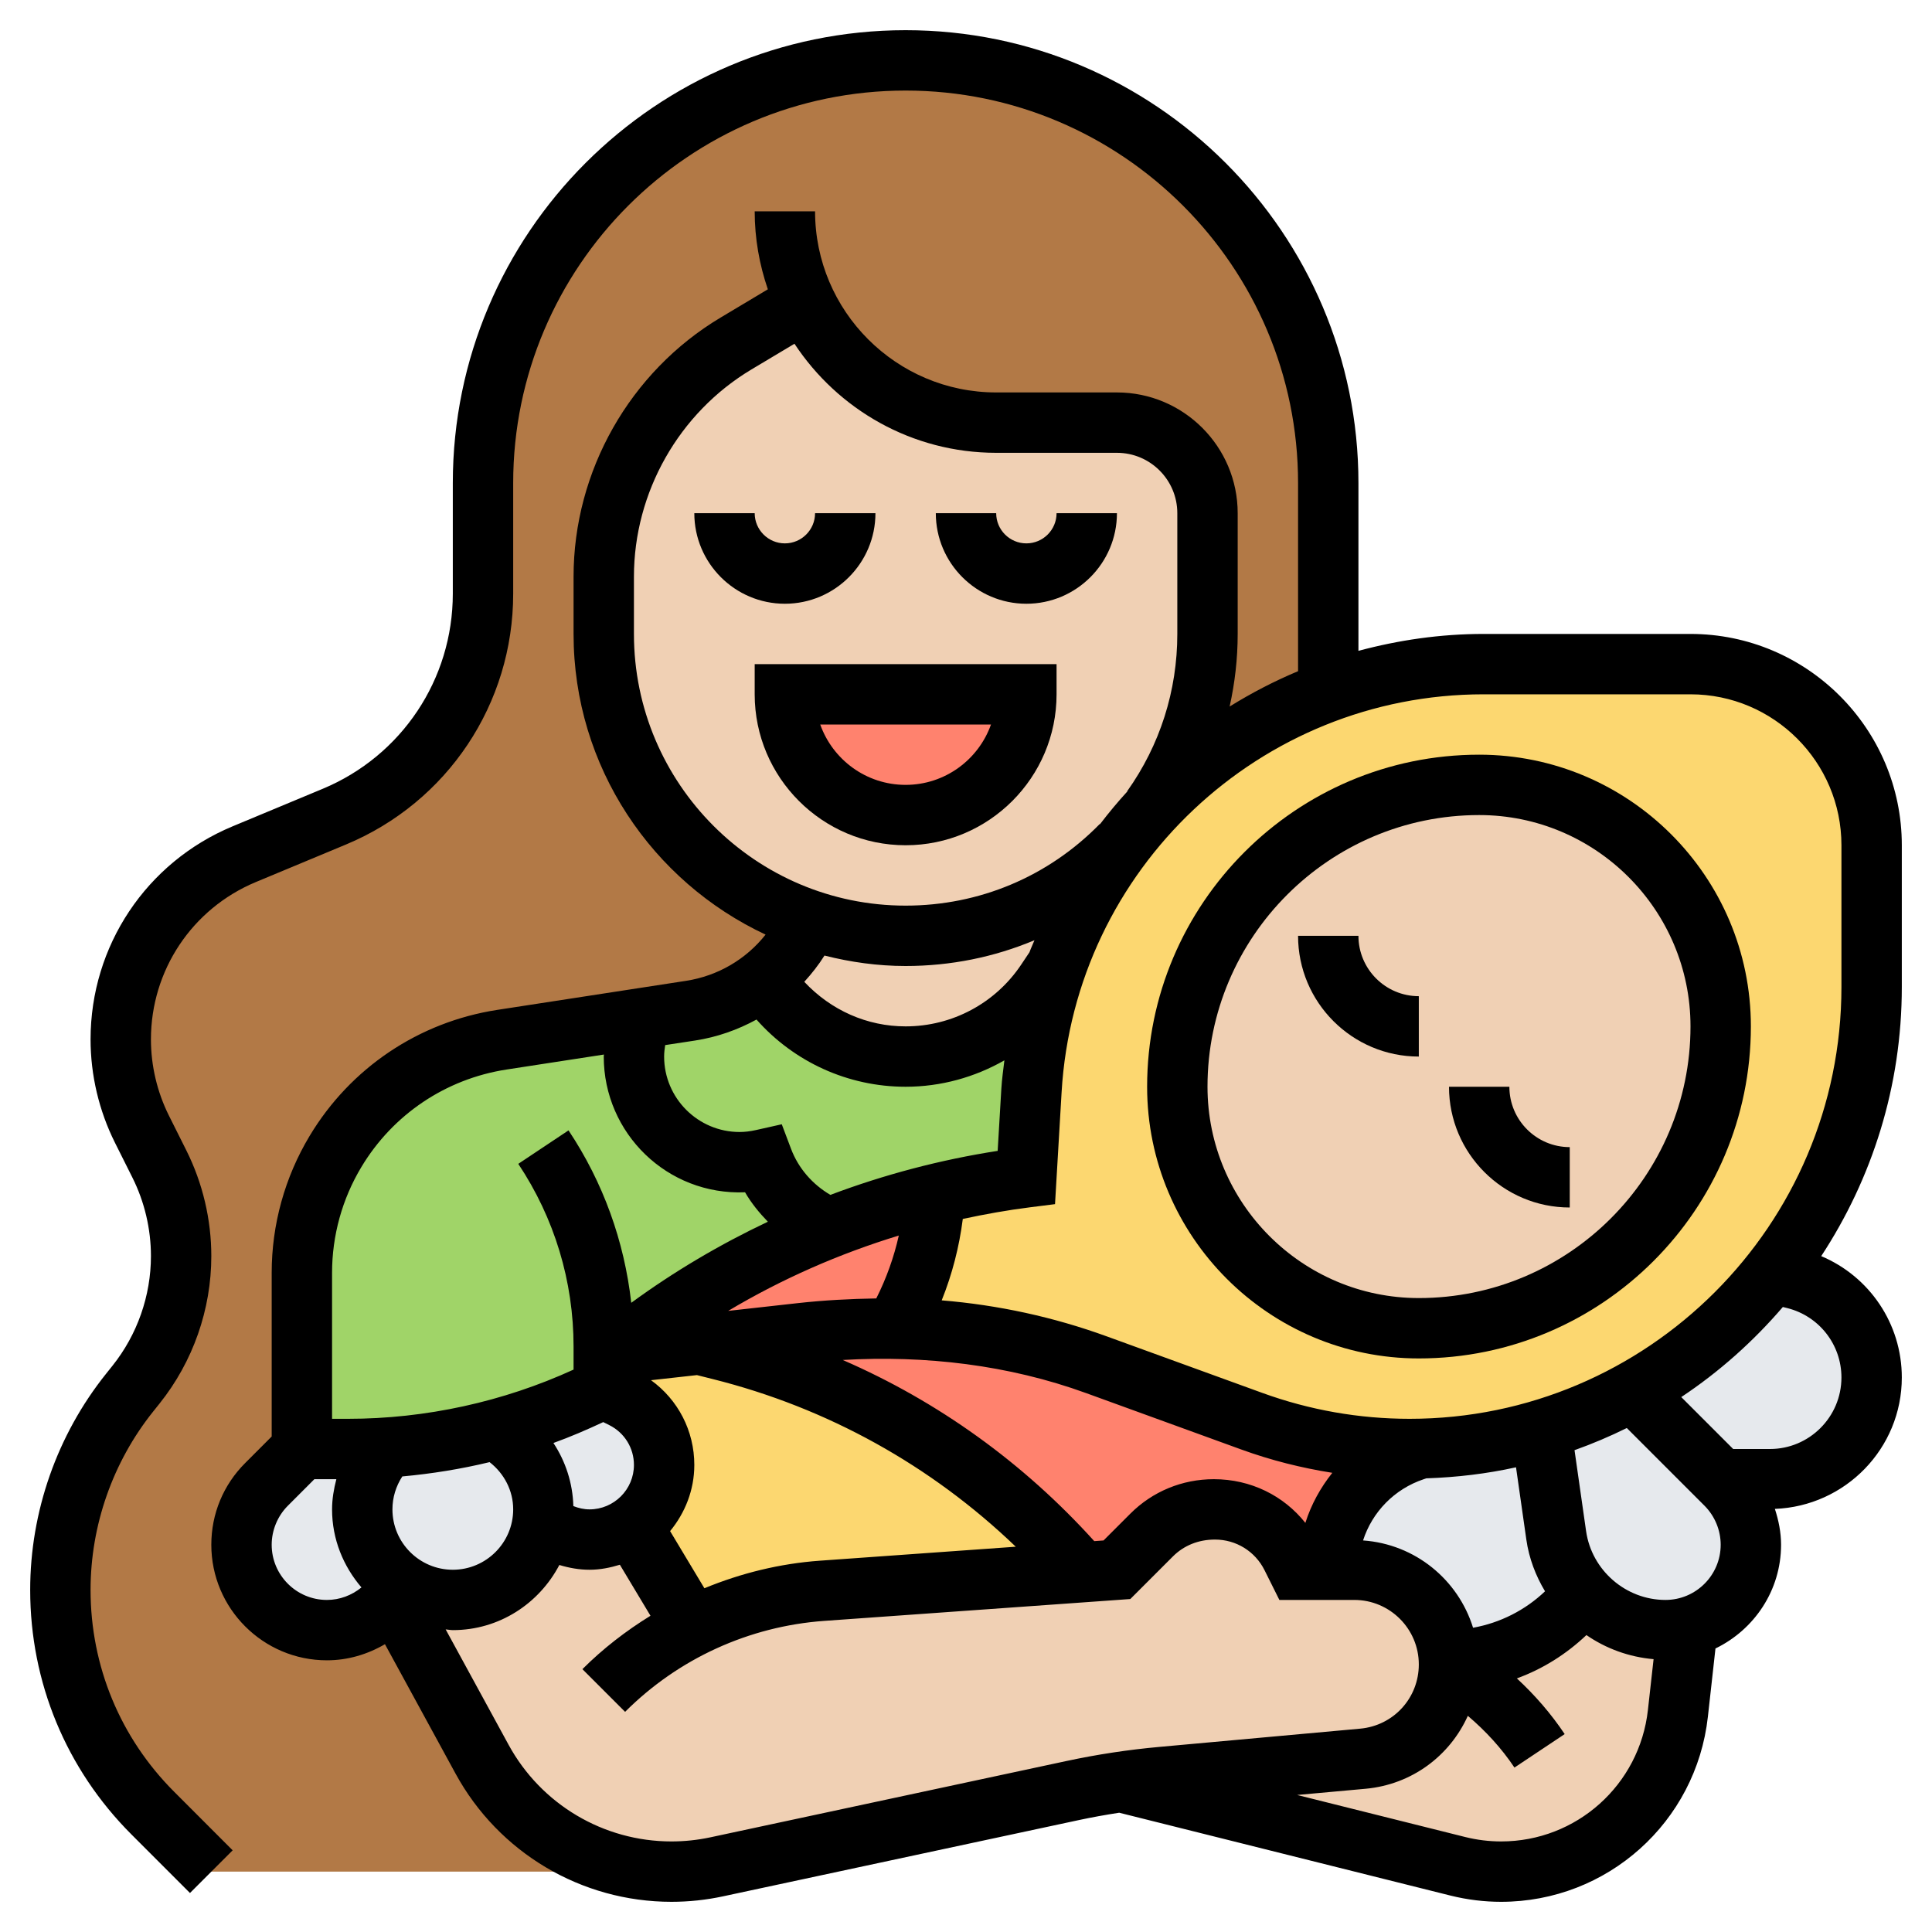 <?xml version="1.0" encoding="UTF-8"?> <svg xmlns="http://www.w3.org/2000/svg" id="_x33_0" height="512" viewBox="0 0 64 64" width="512"><g><g><g><path d="m26.68 10.01-2.3 1.37c-2.72 1.63-4.38 4.56-4.38 7.72v1.9c0 2.76 1.12 5.26 2.93 7.07 1.08 1.08 2.4 1.91 3.88 2.41-.34.78-.87 1.44-1.52 1.95-.69.54-1.52.91-2.42 1.05l-1.63.25-4.62.71c-2.29.36-4.31 1.71-5.51 3.7-.73 1.22-1.11 2.61-1.11 4.02v5.84l-1.17 1.17c-.53.53-.83 1.25-.83 2 0 .78.32 1.49.83 2s1.22.83 2 .83c.75 0 1.47-.3 2-.83l.23-.23 2.91 5.34c.63 1.14 1.54 2.08 2.63 2.72 1.08.64 2.34 1 3.64 1h-15.24l-1.94-1.94c-.98-.98-1.74-2.14-2.26-3.39-.52-1.26-.8-2.61-.8-4 0-2.38.81-4.68 2.29-6.53l.22-.27c.96-1.21 1.49-2.71 1.49-4.26 0-1.06-.25-2.1-.72-3.05l-.58-1.16c-.46-.92-.7-1.94-.7-2.97 0-2.68 1.61-5.1 4.09-6.13l2.99-1.25c2.98-1.24 4.92-4.15 4.92-7.38v-3.67c0-3.86 1.57-7.36 4.1-9.9 2.54-2.53 6.04-4.1 9.9-4.1 7.73 0 14 6.27 14 14v6.91c-2.25.81-4.25 2.16-5.84 3.89l-.01-.01c1.17-1.63 1.85-3.63 1.85-5.79v-4c0-1.66-1.34-3-3-3h-4c-2.79 0-5.2-1.63-6.32-3.99z" fill="#b27946"></path></g><g><path d="m20 45.14v.86c-1.15.58-2.35 1.03-3.58 1.35-1.18.33-2.39.53-3.62.6-.42.04-.85.05-1.27.05h-1.53v-5.84c0-1.41.38-2.8 1.11-4.02 1.2-1.99 3.22-3.34 5.51-3.7l4.62-.71c-.16.4-.24.82-.24 1.27 0 1.93 1.57 3.5 3.5 3.5.26 0 .52-.03.77-.09.38 1.02 1.17 1.85 2.17 2.27-2.55 1.01-4.95 2.42-7.09 4.17-.12.1-.23.19-.35.29z" fill="#a0d468"></path></g><g><path d="m51.55 50.86c.11.75.43 1.41.91 1.93-1.06 1.39-2.71 2.21-4.46 2.21h-.01c-.07-1.68-1.44-3-3.13-3h-.86c0-1.79 1.15-3.38 2.85-3.95l.15-.05v-.01c1.4-.02 2.76-.24 4.05-.62z" fill="#e6e9ed"></path></g><g><path d="m59.45 42.36c1.5.38 2.55 1.72 2.55 3.27 0 .93-.38 1.77-.99 2.38s-1.45.99-2.38.99h-1.63l-2.9-2.9-.01-.01c1.79-.98 3.36-2.32 4.62-3.91z" fill="#e6e9ed"></path></g><g><path d="m57.17 49.17c.53.53.83 1.25.83 2 0 .78-.32 1.49-.83 2-.34.34-.78.6-1.27.73-.23.07-.48.1-.73.1-.91 0-1.75-.34-2.39-.9-.11-.1-.22-.2-.32-.31-.48-.52-.8-1.18-.91-1.93l-.5-3.49c1.07-.31 2.09-.74 3.04-1.28l.01.01 2.9 2.9z" fill="#e6e9ed"></path></g><g><path d="m13.44 52.56-.38.38-.23.23c-.53.53-1.25.83-2 .83-.78 0-1.49-.32-2-.83s-.83-1.22-.83-2c0-.75.3-1.47.83-2l1.17-1.17h1.53c.42 0 .85-.01 1.27-.05v.01c-.5.53-.8 1.25-.8 2.04 0 1.09.57 2.04 1.44 2.56z" fill="#e6e9ed"></path></g><g><path d="m22 48.53c0 .68-.28 1.3-.72 1.75-.1.1-.22.19-.34.28-.4.27-.89.44-1.41.44-.58 0-1.13-.2-1.56-.55h-.01c.03-.15.04-.3.04-.45 0-1.14-.64-2.14-1.58-2.64v-.01c1.23-.32 2.43-.77 3.58-1.35l.63.32c.84.42 1.37 1.27 1.37 2.21z" fill="#e6e9ed"></path></g><g><path d="m18 50c0 .15-.01.3-.04.45-.21 1.44-1.45 2.55-2.96 2.55-.57 0-1.11-.16-1.56-.44-.87-.52-1.44-1.47-1.44-2.56 0-.79.3-1.51.8-2.04v-.01c1.23-.07 2.44-.27 3.62-.6v.01c.94.5 1.58 1.5 1.58 2.64z" fill="#e6e9ed"></path></g><g><path d="m30.98 39.56c-1.21.29-2.39.66-3.54 1.12-1-.42-1.79-1.25-2.17-2.27-.25.06-.51.09-.77.09-1.93 0-3.5-1.57-3.5-3.5 0-.45.08-.87.24-1.27l1.63-.25c.9-.14 1.73-.51 2.42-1.05l.05.07c.52.78 1.22 1.4 2.02 1.84.8.42 1.7.66 2.64.66 1.87 0 3.62-.94 4.66-2.5l.34-.49c-.46 1.3-.75 2.68-.83 4.11l-.17 2.88c-1.02.13-2.03.31-3.02.56z" fill="#a0d468"></path></g><g><path d="m35.84 52.08-8.61.62c-1.51.11-2.97.51-4.3 1.18l-1.99-3.32c.12-.09.24-.18.34-.28.44-.45.72-1.07.72-1.75 0-.94-.53-1.79-1.37-2.21l-.63-.32v-.86c.12-.1.23-.19.35-.29l2.8-.31.7.17c4.69 1.17 8.87 3.76 11.99 7.37z" fill="#fcd770"></path></g><g><path d="m62 28v4.7c0 3.58-1.23 6.87-3.29 9.48-1.26 1.59-2.83 2.93-4.62 3.91-.95.54-1.97.97-3.04 1.28-1.29.38-2.65.6-4.05.62-.1.01-.2.01-.3.01-1.79 0-3.56-.31-5.23-.92l-5.15-1.87c-2.14-.78-4.39-1.19-6.67-1.21.79-1.35 1.25-2.87 1.33-4.44.99-.25 2-.43 3.02-.56l.17-2.88c.08-1.43.37-2.81.83-4.11v-.01c.51-1.45 1.24-2.8 2.15-4 .31-.42.64-.82 1.01-1.2 1.59-1.73 3.59-3.08 5.84-3.89 1.61-.59 3.34-.91 5.14-.91h6.86c3.31 0 6 2.69 6 6z" fill="#fcd770"></path></g><g><path d="m47 47.99v.01l-.15.05c-1.7.57-2.85 2.16-2.85 3.95h-1l-.22-.43c-.48-.96-1.46-1.57-2.53-1.57h-.04c-.78 0-1.52.31-2.06.85-.55.55-1.15 1.15-1.15 1.15l-1.16.08c-3.12-3.61-7.3-6.2-11.99-7.37l-.7-.17 3.4-.38c.96-.11 1.94-.16 2.91-.16h.19c2.28.02 4.53.43 6.67 1.21l5.15 1.87c1.67.61 3.44.92 5.23.92.1 0 .2 0 .3-.01z" fill="#ff826e"></path></g><g><path d="m48 55.15v-.01c0-.05 0-.09-.01-.14h.01c1.75 0 3.4-.82 4.46-2.21.1.11.21.21.32.31.64.56 1.48.9 2.39.9.25 0 .5-.03.73-.1v.01l-.32 2.85c-.33 2.98-2.85 5.24-5.85 5.24-.49 0-.97-.06-1.43-.18l-11.19-2.79c.46-.07.92-.13 1.39-.17l6.65-.6c.81-.08 1.52-.45 2.03-1.01s.82-1.29.82-2.1z" fill="#f0d0b4"></path></g><g><path d="m54.66 28.34c1.44 1.45 2.34 3.45 2.34 5.66 0 2.76-1.12 5.26-2.93 7.07s-4.31 2.93-7.07 2.93c-2.21 0-4.21-.9-5.66-2.34-1.44-1.45-2.34-3.45-2.34-5.66 0-5.52 4.48-10 10-10 2.21 0 4.21.9 5.66 2.34z" fill="#f0d0b4"></path></g><g><path d="m22.93 53.88c1.33-.67 2.79-1.07 4.3-1.18l8.61-.62 1.16-.08s.6-.6 1.15-1.15c.54-.54 1.28-.85 2.06-.85h.04c1.07 0 2.05.61 2.53 1.57l.22.43h1 .86c1.69 0 3.06 1.32 3.13 3 .01.05.01.09.01.14v.01c0 .81-.31 1.54-.82 2.1s-1.22.93-2.03 1.01l-6.65.6c-.47.04-.93.1-1.39.17-.53.08-1.06.18-1.58.29l-11.79 2.52c-.49.11-.99.16-1.5.16-1.3 0-2.56-.36-3.64-1-1.09-.64-2-1.58-2.63-2.72l-2.91-5.34.38-.38c.45.28.99.44 1.56.44 1.51 0 2.75-1.11 2.96-2.55h.01c.43.35.98.55 1.56.55.52 0 1.01-.17 1.41-.44z" fill="#f0d0b4"></path></g><g><path d="m40 17v4c0 2.16-.68 4.16-1.85 5.79l.01.01c-.37.38-.7.78-1.01 1.2-1.82 1.85-4.35 3-7.15 3-1.12 0-2.19-.18-3.19-.52-1.48-.5-2.8-1.33-3.88-2.41-1.81-1.81-2.93-4.31-2.93-7.07v-1.9c0-3.16 1.66-6.09 4.38-7.72l2.3-1.37c1.12 2.36 3.53 3.99 6.32 3.99h4c1.66 0 3 1.34 3 3z" fill="#f0d0b4"></path></g><g><path d="m37.15 28c-.91 1.2-1.64 2.55-2.15 4v.01l-.34.49c-1.04 1.56-2.79 2.5-4.66 2.5-.94 0-1.84-.24-2.64-.66-.8-.44-1.5-1.06-2.02-1.84l-.05-.07c.65-.51 1.18-1.17 1.52-1.95 1 .34 2.07.52 3.19.52 2.8 0 5.33-1.15 7.15-3z" fill="#f0d0b4"></path></g><g><path d="m26 23h8c0 2.21-1.79 4-4 4-1.1 0-2.1-.45-2.83-1.17-.72-.73-1.17-1.73-1.17-2.83z" fill="#ff826e"></path></g><g><path d="m30.98 39.56c-.08 1.57-.54 3.09-1.33 4.44-.06 0-.13 0-.19 0-.97 0-1.95.05-2.91.16l-3.4.38-2.8.31c2.14-1.75 4.54-3.16 7.09-4.17 1.15-.46 2.33-.83 3.54-1.12z" fill="#ff826e"></path></g></g><g><path d="m45 31h-2c0 2.206 1.794 4 4 4v-2c-1.103 0-2-.897-2-2z"></path><path d="m50 36h-2c0 2.206 1.794 4 4 4v-2c-1.103 0-2-.897-2-2z"></path><path d="m49 25c-6.065 0-11 4.935-11 11 0 4.963 4.038 9 9 9 6.065 0 11-4.935 11-11 0-4.963-4.038-9-9-9zm-2 18c-3.86 0-7-3.141-7-7 0-4.963 4.038-9 9-9 3.86 0 7 3.141 7 7 0 4.963-4.038 9-9 9z"></path><path d="m63 28c0-3.859-3.14-7-7-7h-6.856c-1.433 0-2.818.204-4.144.56v-5.56c0-8.271-6.729-15-15-15s-15 6.729-15 15v3.667c0 2.835-1.691 5.371-4.307 6.462l-2.987 1.244c-2.859 1.191-4.706 3.961-4.706 7.058 0 1.181.279 2.363.807 3.42l.579 1.157c.402.804.614 1.703.614 2.601 0 1.315-.453 2.605-1.274 3.633l-.215.269c-1.619 2.024-2.511 4.566-2.511 7.157 0 3.061 1.192 5.938 3.356 8.102l1.937 1.938 1.414-1.414-1.937-1.939c-1.786-1.786-2.77-4.161-2.77-6.687 0-2.139.736-4.237 2.072-5.907l.215-.269c1.105-1.382 1.713-3.115 1.713-4.883 0-1.207-.285-2.416-.825-3.496l-.579-1.157c-.39-.78-.596-1.653-.596-2.525 0-2.286 1.364-4.332 3.475-5.212l2.987-1.244c3.364-1.402 5.538-4.663 5.538-8.308v-3.667c0-7.168 5.832-13 13-13s13 5.832 13 13v6.234c-.79.33-1.546.724-2.267 1.171.174-.782.267-1.587.267-2.405v-4c0-2.206-1.794-4-4-4h-4c-3.309 0-6-2.691-6-6h-2c0 .905.158 1.772.436 2.584l-1.569.938c-3.002 1.795-4.867 5.083-4.867 8.582v1.896c0 4.407 2.611 8.206 6.361 9.96-.646.817-1.58 1.369-2.639 1.532l-6.25.962c-2.598.4-4.864 1.922-6.216 4.176-.822 1.369-1.256 2.936-1.256 4.534v5.422l-.878.879c-.724.723-1.122 1.683-1.122 2.707 0 2.11 1.717 3.828 3.829 3.828.689 0 1.343-.195 1.923-.534l2.339 4.288c1.428 2.619 4.169 4.246 7.152 4.246.574 0 1.148-.061 1.707-.181l11.786-2.526c.443-.095.891-.175 1.339-.244l10.98 2.746c.548.136 1.11.205 1.67.205 3.517 0 6.462-2.636 6.851-6.132l.251-2.26c1.281-.62 2.173-1.921 2.173-3.436 0-.412-.081-.808-.205-1.188 2.332-.089 4.205-2 4.205-4.353 0-1.78-1.071-3.347-2.67-4.02 1.683-2.565 2.67-5.625 2.67-8.915zm-42-7v-1.896c0-2.799 1.492-5.43 3.894-6.866l1.424-.851c1.432 2.173 3.89 3.613 6.682 3.613h4c1.103 0 2 .897 2 2v4c0 1.882-.575 3.684-1.662 5.212l.007.005c-.318.348-.62.711-.907 1.086l-.007-.007c-1.707 1.744-3.992 2.704-6.431 2.704-4.962 0-9-4.037-9-9zm9 11c1.492 0 2.936-.294 4.268-.854-.053.134-.117.263-.166.399l-.27.404c-.856 1.284-2.289 2.051-3.832 2.051-1.275 0-2.47-.53-3.357-1.476.245-.269.473-.557.669-.87.862.218 1.759.346 2.688.346zm-6.974 2.469c.727-.112 1.41-.354 2.034-.695 1.244 1.405 3.031 2.226 4.94 2.226 1.169 0 2.29-.314 3.272-.875-.037.311-.082.619-.101.936l-.122 2.063c-1.904.296-3.759.786-5.542 1.458-.588-.345-1.059-.878-1.303-1.526l-.307-.813-.847.19c-.2.045-.379.066-.55.066-1.378 0-2.5-1.121-2.5-2.5 0-.128.016-.254.035-.379zm27.194 14.137.342 2.396c.089.623.31 1.197.619 1.712-.658.627-1.49 1.047-2.384 1.207-.495-1.595-1.918-2.77-3.644-2.892.303-.94 1.036-1.704 2.012-2.029l.083-.028c1.016-.034 2.01-.153 2.972-.366zm-6.978 1.842c-.719-.905-1.812-1.448-3.031-1.448-1.049 0-2.033.406-2.77 1.145l-.885.885-.307.022c-2.342-2.592-5.169-4.626-8.333-6.001 2.734-.159 5.489.161 8.066 1.098l5.142 1.869c.981.357 1.988.609 3.011.771-.393.493-.701 1.05-.893 1.659zm-26.242-.448c0 1.103-.897 2-2 2s-2-.897-2-2c0-.392.116-.768.327-1.091.973-.089 1.94-.244 2.891-.474.482.375.782.941.782 1.565zm1.993-.109c-.021-.759-.256-1.477-.66-2.09.561-.203 1.11-.439 1.65-.692l.203.101c.502.252.814.757.814 1.318 0 .812-.661 1.472-1.472 1.472-.185 0-.365-.042-.535-.109zm4.341 2.722-1.136-1.893c.493-.6.802-1.357.802-2.192 0-1.131-.54-2.161-1.434-2.807l1.521-.169.518.13c3.809.953 7.24 2.864 10.044 5.555l-6.488.463c-1.328.095-2.615.413-3.827.913zm5.694-9.601c-.865.014-1.735.06-2.592.155l-2.314.258c1.777-1.059 3.674-1.892 5.652-2.496-.162.722-.413 1.422-.746 2.083zm-18.028-.848c0-1.234.335-2.447.971-3.505 1.045-1.742 2.797-2.919 4.806-3.229l3.229-.497c0 .023-.006.045-.006.067 0 2.541 2.103 4.601 4.681 4.496.207.359.469.679.756.975-1.584.75-3.101 1.643-4.526 2.686-.229-2.037-.93-3.99-2.078-5.712l-1.664 1.109c1.198 1.799 1.831 3.89 1.831 6.051v.765c-2.334 1.068-4.905 1.63-7.472 1.63h-.528zm-2 9.008c0-.481.195-.952.536-1.293l.878-.879h.728c-.084.325-.142.657-.142 1 0 .991.375 1.887.974 2.586-.325.263-.722.414-1.145.414-1.009 0-1.829-.82-1.829-1.828zm26.317 7.166-11.786 2.526c-.422.09-.855.136-1.288.136-2.251 0-4.319-1.228-5.396-3.203l-2.084-3.821c.079.005.155.024.237.024 1.538 0 2.86-.882 3.529-2.158.323.098.658.158.999.158.352 0 .686-.068 1.006-.166l1.014 1.69c-.811.5-1.572 1.086-2.255 1.769l1.414 1.414c1.765-1.765 4.107-2.834 6.596-3.013l10.14-.724 1.413-1.413c.36-.359.841-.557 1.392-.557.699 0 1.329.389 1.641 1.014l.492.986h2.482c1.179 0 2.137.958 2.137 2.136 0 1.112-.835 2.027-1.942 2.128l-6.647.604c-1.034.093-2.074.251-3.094.47zm19.272-1.691c-.276 2.482-2.367 4.353-4.863 4.353-.398 0-.798-.049-1.187-.146l-5.569-1.393 2.269-.206c1.537-.141 2.791-1.097 3.385-2.416.589.501 1.117 1.073 1.544 1.714l1.664-1.109c-.45-.675-.987-1.292-1.584-1.845.856-.311 1.639-.804 2.304-1.435.649.447 1.409.727 2.225.798zm.582-3.647c-1.313 0-2.444-.98-2.63-2.281l-.383-2.68c.594-.212 1.172-.457 1.732-.734l2.574 2.574c.341.341.536.811.536 1.293 0 1.008-.82 1.828-1.829 1.828zm4.034-9.668c1.057.265 1.795 1.21 1.795 2.299 0 1.307-1.063 2.369-2.369 2.369h-1.217l-1.72-1.72c1.257-.835 2.386-1.843 3.365-2.984zm1.795-10.636c0 7.887-6.417 14.304-14.304 14.304-1.673 0-3.318-.29-4.888-.861l-5.142-1.869c-1.771-.644-3.605-1.041-5.471-1.194.348-.865.581-1.773.699-2.697.736-.158 1.478-.292 2.23-.386l.825-.104.218-3.711c.436-7.39 6.574-13.178 13.977-13.178h6.856c2.757 0 5 2.243 5 5z"></path><path d="m29 17h-2c0 .552-.449 1-1 1s-1-.448-1-1h-2c0 1.654 1.346 3 3 3s3-1.346 3-3z"></path><path d="m34 20c1.654 0 3-1.346 3-3h-2c0 .552-.449 1-1 1s-1-.448-1-1h-2c0 1.654 1.346 3 3 3z"></path><path d="m35 23v-1h-10v1c0 2.757 2.243 5 5 5s5-2.243 5-5zm-7.829 1h5.657c-.413 1.164-1.525 2-2.829 2s-2.415-.836-2.828-2z"></path></g></g></svg> 